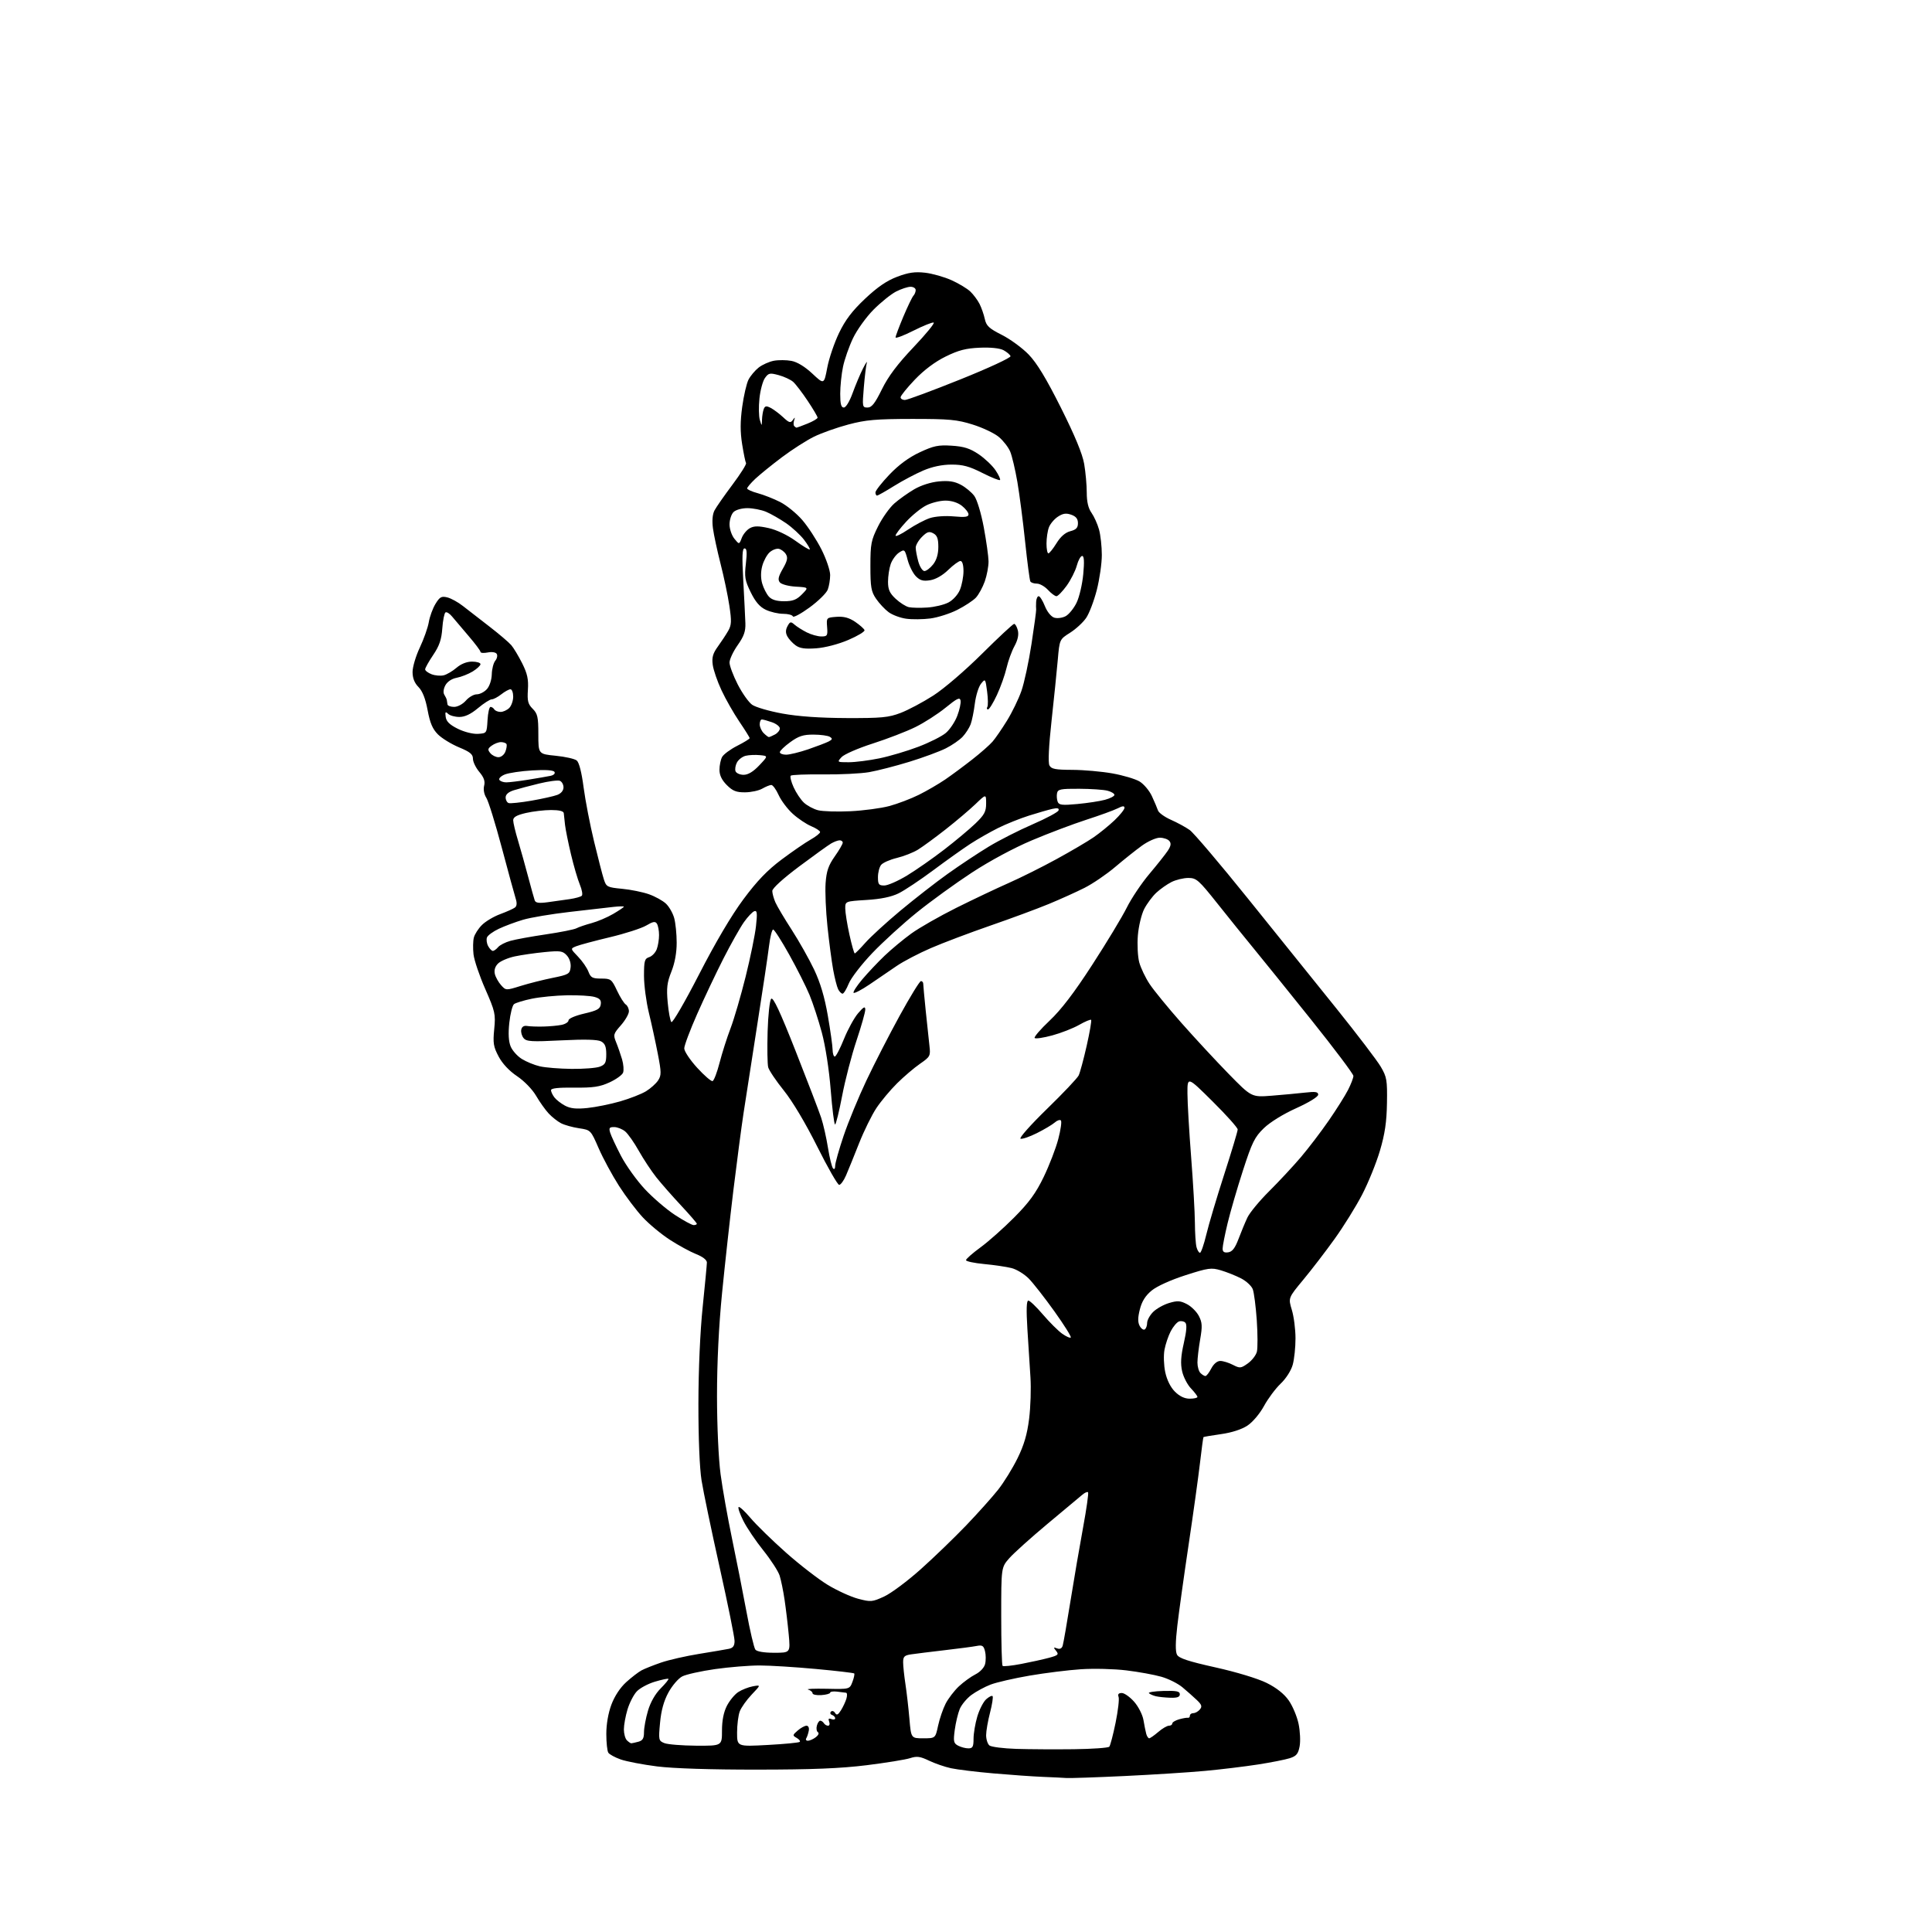 <?xml version="1.0" encoding="UTF-8" standalone="no"?>
<svg 
  version="1.1" 
  xmlns="http://www.w3.org/2000/svg" 
  xmlns:xlink="http://www.w3.org/1999/xlink" 
  xmlns:svg="http://www.w3.org/2000/svg"
  xmlns:rdf="http://www.w3.org/1999/02/22-rdf-syntax-ns#"
  xmlns:cc="http://creativecommons.org/ns#"
  xmlns:dc="http://purl.org/dc/elements/1.1/"
  viewBox="0 0 768 768"
  width="768"
  height="768"
>
<style>svg {background-color: white; }</style>"
<path stroke="none" fill="black" fill-rule="evenodd" d="M424.00,706.79C422.62,706.69 418.35,706.48 414.50,706.33C410.65,706.18 401.88,705.56 395.00,704.96C388.12,704.37 380.48,703.43 378.00,702.89C375.52,702.35 371.59,700.99 369.26,699.87C365.76,698.19 364.46,698.02 361.76,698.90C359.97,699.48 352.20,700.74 344.50,701.70C334.13,702.98 322.84,703.44 301.00,703.45C282.58,703.47 267.63,702.99 261.20,702.18C255.53,701.46 249.02,700.21 246.74,699.41C244.45,698.60 242.23,697.39 241.81,696.72C241.38,696.05 241.02,692.70 241.02,689.29C241.01,685.45 241.78,680.99 243.04,677.62C244.32,674.21 246.54,670.84 248.95,668.66C251.08,666.74 253.81,664.64 255.01,664.00C256.21,663.35 259.71,661.96 262.78,660.90C265.86,659.84 272.68,658.29 277.94,657.44C283.20,656.59 288.51,655.69 289.75,655.43C291.40,655.09 292.00,654.25 292.00,652.30C292.00,650.83 289.34,637.68 286.08,623.07C282.82,608.46 279.58,592.90 278.88,588.50C278.10,583.65 277.61,571.64 277.63,558.00C277.65,544.33 278.32,529.22 279.33,519.50C280.24,510.70 280.99,502.76 281.00,501.86C281.00,500.86 279.35,499.56 276.75,498.54C274.41,497.61 269.72,495.06 266.32,492.86C262.92,490.66 258.07,486.65 255.55,483.95C253.02,481.25 248.75,475.60 246.06,471.40C243.37,467.19 239.73,460.48 237.99,456.48C234.82,449.20 234.82,449.20 230.17,448.50C227.62,448.12 224.40,447.22 223.01,446.50C221.63,445.78 219.42,444.04 218.11,442.63C216.79,441.22 214.54,438.05 213.11,435.60C211.61,433.03 208.39,429.71 205.56,427.81C202.45,425.73 199.72,422.83 198.22,420.00C196.15,416.10 195.91,414.65 196.46,409.10C197.05,403.11 196.82,402.10 192.90,393.15C190.59,387.90 188.49,381.69 188.23,379.36C187.97,377.03 188.02,374.04 188.36,372.72C188.69,371.39 190.13,369.14 191.57,367.71C193.00,366.27 196.27,364.32 198.84,363.38C201.40,362.43 204.03,361.26 204.68,360.77C205.47,360.17 205.57,359.00 204.99,357.19C204.52,355.71 202.04,346.62 199.48,337.00C196.92,327.38 194.15,318.45 193.33,317.16C192.43,315.76 192.08,313.82 192.45,312.34C192.90,310.55 192.38,309.05 190.54,306.86C189.14,305.20 188.00,302.84 188.00,301.61C188.00,299.83 186.85,298.89 182.47,297.08C179.43,295.81 175.66,293.50 174.09,291.94C171.95,289.80 170.93,287.40 169.98,282.29C169.12,277.70 167.95,274.73 166.36,273.11C164.76,271.49 164.00,269.57 164.00,267.11C164.00,265.13 165.30,260.75 166.89,257.40C168.47,254.04 170.08,249.51 170.45,247.32C170.82,245.12 172.01,241.86 173.10,240.07C174.80,237.28 175.48,236.90 177.79,237.47C179.28,237.83 182.07,239.36 184.00,240.88C185.93,242.39 190.65,246.06 194.50,249.02C198.35,251.99 202.28,255.34 203.24,256.46C204.20,257.58 206.15,260.84 207.59,263.70C209.64,267.80 210.12,270.04 209.85,274.21C209.56,278.64 209.87,279.87 211.75,281.75C213.70,283.70 214.00,285.04 214.00,291.87C214.00,299.74 214.00,299.74 220.87,300.42C224.66,300.79 228.42,301.64 229.25,302.30C230.20,303.06 231.21,307.01 231.99,313.00C232.68,318.23 234.55,327.90 236.15,334.50C237.74,341.10 239.50,347.90 240.06,349.61C241.01,352.54 241.40,352.75 247.28,353.31C250.70,353.63 255.51,354.61 257.97,355.48C260.43,356.35 263.47,358.03 264.72,359.21C265.98,360.39 267.45,362.96 268.00,364.93C268.54,366.89 268.99,371.30 268.99,374.71C269.00,378.70 268.25,382.82 266.90,386.21C265.16,390.57 264.90,392.72 265.42,398.48C265.77,402.32 266.43,405.83 266.89,406.29C267.35,406.75 272.30,398.21 277.90,387.31C284.40,374.65 290.75,363.89 295.50,357.50C300.95,350.17 305.00,345.95 310.70,341.68C314.98,338.48 320.17,334.91 322.24,333.75C324.31,332.58 326.00,331.24 326.00,330.76C326.00,330.29 324.41,329.24 322.48,328.43C320.54,327.62 317.24,325.41 315.15,323.51C313.05,321.62 310.52,318.25 309.52,316.04C308.52,313.82 307.20,312.02 306.60,312.04C305.99,312.05 304.38,312.71 303.00,313.50C301.62,314.29 298.55,314.95 296.17,314.96C292.70,314.99 291.27,314.43 288.92,312.08C286.93,310.09 286.00,308.15 286.00,306.01C286.00,304.28 286.47,302.00 287.04,300.93C287.61,299.87 290.31,297.87 293.04,296.48C295.77,295.10 298.00,293.72 298.00,293.43C298.00,293.13 296.16,290.18 293.91,286.87C291.67,283.56 288.47,277.96 286.82,274.42C285.16,270.89 283.59,266.31 283.32,264.25C282.93,261.32 283.38,259.74 285.37,257.00C286.77,255.07 288.61,252.27 289.47,250.77C290.79,248.47 290.86,246.92 289.93,240.77C289.33,236.77 287.76,229.27 286.43,224.10C285.11,218.93 283.75,212.58 283.40,209.99C283.01,206.99 283.23,204.41 284.03,202.89C284.72,201.58 287.93,196.98 291.16,192.67C294.38,188.37 296.81,184.51 296.56,184.09C296.30,183.68 295.61,180.30 295.01,176.57C294.23,171.69 294.24,167.56 295.04,161.71C295.65,157.26 296.78,152.39 297.55,150.90C298.33,149.40 300.14,147.25 301.58,146.11C303.02,144.98 305.73,143.77 307.60,143.41C309.47,143.06 312.63,143.08 314.61,143.46C316.89,143.88 319.96,145.75 322.90,148.50C327.57,152.87 327.57,152.87 328.84,146.19C329.53,142.51 331.64,136.31 333.51,132.41C336.03,127.17 338.74,123.60 343.87,118.76C348.79,114.12 352.51,111.57 356.65,110.01C361.17,108.31 363.70,107.95 367.74,108.41C370.62,108.74 375.34,110.08 378.24,111.38C381.13,112.69 384.51,114.72 385.74,115.91C386.97,117.09 388.60,119.28 389.37,120.78C390.13,122.28 391.08,124.98 391.47,126.78C392.06,129.53 393.14,130.55 398.24,133.12C401.58,134.81 406.38,138.32 408.91,140.93C412.17,144.30 415.88,150.41 421.73,162.08C427.29,173.18 430.29,180.42 430.98,184.43C431.54,187.70 432.00,192.80 432.00,195.78C432.00,199.48 432.60,202.03 433.89,203.85C434.92,205.31 436.27,208.30 436.88,210.50C437.49,212.70 437.99,217.24 437.99,220.59C438.00,223.94 437.09,230.22 435.99,234.54C434.88,238.87 432.98,243.87 431.75,245.65C430.53,247.44 427.66,250.08 425.36,251.53C421.19,254.17 421.19,254.17 420.48,262.33C420.09,266.83 418.97,277.70 418.01,286.50C416.90,296.59 416.59,303.15 417.16,304.25C417.91,305.70 419.50,306.01 426.29,306.03C430.80,306.05 437.96,306.69 442.19,307.44C446.41,308.19 451.26,309.63 452.96,310.63C454.65,311.64 456.88,314.27 457.90,316.48C458.92,318.69 460.01,321.25 460.32,322.18C460.63,323.10 462.95,324.77 465.48,325.89C468.02,327.01 471.37,328.84 472.93,329.95C474.49,331.06 484.93,343.34 496.11,357.24C507.30,371.13 523.15,390.82 531.33,401.00C539.51,411.18 547.39,421.52 548.85,424.00C551.28,428.13 551.49,429.32 551.34,438.50C551.22,446.02 550.52,450.72 548.54,457.44C547.09,462.35 543.89,470.23 541.44,474.94C538.99,479.65 534.08,487.55 530.52,492.50C526.97,497.45 521.37,504.75 518.07,508.72C512.08,515.94 512.08,515.94 513.53,520.72C514.33,523.35 514.98,528.42 514.98,532.00C514.99,535.58 514.49,540.30 513.88,542.50C513.24,544.82 511.22,547.99 509.06,550.04C507.02,551.99 504.04,555.99 502.44,558.94C500.78,561.98 497.95,565.33 495.87,566.70C493.61,568.20 489.63,569.49 485.42,570.08C481.68,570.61 478.52,571.15 478.40,571.27C478.28,571.40 477.66,576.00 477.02,581.50C476.38,587.00 474.35,601.62 472.50,614.00C470.65,626.38 468.63,640.87 468.01,646.20C467.25,652.72 467.20,656.51 467.88,657.77C468.63,659.18 472.37,660.41 483.19,662.82C491.53,664.68 500.00,667.25 503.50,668.98C507.46,670.95 510.45,673.32 512.30,675.96C513.84,678.16 515.59,682.33 516.20,685.24C516.81,688.14 517.00,692.17 516.62,694.19C516.06,697.19 515.34,698.06 512.72,698.91C510.95,699.48 505.23,700.61 500.00,701.42C494.77,702.23 485.32,703.38 479.00,703.96C472.68,704.55 458.27,705.46 447.00,706.00C435.73,706.53 425.38,706.88 424.00,706.79zM426.86,695.34C434.21,695.25 440.56,694.80 440.96,694.34C441.36,693.88 442.49,689.58 443.47,684.78C444.44,679.99 444.98,675.38 444.65,674.53C444.25,673.49 444.66,673.00 445.93,673.00C446.95,673.00 449.17,674.57 450.85,676.48C452.53,678.39 454.19,681.65 454.54,683.73C454.89,685.80 455.39,688.29 455.65,689.25C455.92,690.21 456.44,691.00 456.82,691.00C457.19,691.00 458.81,689.87 460.41,688.50C462.00,687.12 463.92,686.00 464.66,686.00C465.39,686.00 466.00,685.60 466.00,685.11C466.00,684.62 467.24,683.87 468.75,683.44C470.26,683.02 471.84,682.75 472.25,682.84C472.66,682.93 473.00,682.55 473.00,682.00C473.00,681.45 473.62,681.00 474.38,681.00C475.14,681.00 476.30,680.34 476.97,679.54C477.94,678.36 477.71,677.65 475.76,675.79C474.43,674.53 471.87,672.26 470.07,670.75C468.26,669.23 464.47,667.33 461.64,666.53C458.81,665.72 452.54,664.58 447.71,664.00C442.88,663.41 434.78,663.21 429.71,663.55C424.64,663.88 415.44,665.03 409.25,666.09C403.06,667.15 396.09,668.76 393.75,669.66C391.41,670.56 387.99,672.42 386.14,673.78C384.30,675.15 382.21,677.67 381.50,679.38C380.80,681.10 379.91,684.83 379.53,687.67C378.92,692.23 379.07,692.97 380.85,693.92C381.96,694.51 383.80,695.00 384.93,695.00C386.66,695.00 387.00,694.37 387.00,691.18C387.00,689.08 387.67,685.11 388.49,682.35C389.31,679.59 390.89,676.51 392.00,675.50C393.11,674.50 394.26,673.93 394.56,674.23C394.86,674.53 394.41,677.48 393.56,680.78C392.70,684.09 392.00,688.13 392.00,689.77C392.00,691.41 392.59,693.24 393.30,693.84C394.02,694.43 398.86,695.05 404.05,695.21C409.25,695.37 419.51,695.43 426.86,695.34zM276.75,693.94C287.00,694.00 287.00,694.00 287.00,687.96C287.00,683.95 287.65,680.64 288.94,678.11C290.01,676.02 292.04,673.55 293.45,672.63C294.86,671.70 297.47,670.68 299.25,670.34C302.50,669.74 302.50,669.74 298.81,673.62C296.78,675.75 294.64,678.77 294.06,680.32C293.48,681.86 293.00,685.65 293.00,688.72C293.00,694.31 293.00,694.31 305.17,693.65C311.86,693.29 317.59,692.74 317.91,692.42C318.22,692.11 317.67,691.40 316.68,690.84C314.99,689.89 315.01,689.72 317.09,687.92C318.31,686.86 319.89,686.00 320.60,686.00C321.35,686.00 321.72,686.84 321.50,688.00C321.29,689.11 320.84,690.46 320.50,691.00C320.16,691.55 320.47,691.99 321.19,691.97C321.91,691.95 323.31,691.32 324.31,690.56C325.31,689.80 325.69,688.93 325.15,688.60C324.62,688.27 324.42,687.10 324.71,686.00C325.00,684.90 325.60,684.00 326.06,684.00C326.51,684.00 327.16,684.45 327.50,685.00C327.84,685.55 328.59,686.00 329.17,686.00C329.74,686.00 329.94,685.27 329.60,684.39C329.15,683.24 329.41,682.94 330.49,683.36C331.32,683.68 332.00,683.54 332.00,683.05C332.00,682.57 331.44,681.97 330.75,681.72C330.06,681.47 329.86,680.89 330.30,680.42C330.75,679.94 331.49,680.17 331.94,680.91C332.59,681.96 333.12,681.73 334.29,679.88C335.11,678.57 336.09,676.49 336.46,675.25C336.83,674.01 336.77,672.95 336.32,672.89C335.87,672.82 334.26,672.63 332.75,672.45C331.24,672.27 330.00,672.45 330.00,672.86C330.00,673.26 328.43,673.70 326.50,673.83C324.57,673.96 323.00,673.63 323.00,673.10C323.00,672.58 322.21,671.92 321.25,671.63C320.29,671.35 323.61,671.21 328.63,671.31C337.75,671.50 337.75,671.50 338.86,668.57C339.47,666.95 339.78,665.45 339.56,665.22C339.33,665.00 332.48,664.19 324.32,663.44C316.17,662.68 306.12,662.06 302.00,662.05C297.88,662.04 289.89,662.69 284.25,663.49C278.61,664.30 272.74,665.60 271.20,666.40C269.66,667.19 267.20,670.06 265.72,672.77C263.88,676.14 262.83,679.93 262.38,684.83C261.74,691.70 261.80,691.99 264.11,692.92C265.42,693.44 271.11,693.90 276.75,693.94zM250.95,692.99C251.25,692.98 252.51,692.70 253.75,692.37C255.49,691.90 256.00,691.04 256.00,688.56C256.00,686.80 256.72,682.94 257.60,679.98C258.59,676.63 260.49,673.31 262.63,671.17C264.52,669.28 265.90,667.57 265.70,667.37C265.50,667.17 263.10,667.67 260.36,668.49C257.62,669.30 254.37,671.04 253.13,672.36C251.89,673.68 250.23,676.91 249.44,679.54C248.65,682.17 248.00,685.73 248.00,687.46C248.00,689.19 248.54,691.14 249.20,691.80C249.86,692.46 250.65,692.99 250.95,692.99zM367.00,691.00C371.83,691.00 371.83,691.00 372.91,685.97C373.51,683.20 374.86,679.26 375.91,677.22C376.96,675.17 379.33,672.09 381.16,670.36C383.00,668.64 385.96,666.49 387.74,665.59C389.60,664.66 391.24,662.91 391.59,661.48C391.94,660.12 391.92,657.82 391.56,656.38C391.01,654.18 390.48,653.85 388.20,654.30C386.72,654.59 381.00,655.34 375.50,655.98C370.00,656.62 364.04,657.36 362.25,657.62C359.50,658.02 359.00,658.51 359.01,660.80C359.01,662.28 359.43,666.20 359.93,669.50C360.43,672.80 361.14,678.99 361.51,683.25C362.17,691.00 362.17,691.00 367.00,691.00zM465.25,674.88C463.19,674.82 460.60,674.55 459.50,674.29C458.40,674.02 457.15,673.48 456.73,673.08C456.31,672.68 458.89,672.28 462.48,672.18C467.69,672.04 469.00,672.30 469.00,673.50C469.00,674.59 467.97,674.97 465.25,674.88zM405.90,661.45C409.64,660.74 414.61,659.64 416.93,659.02C420.65,658.02 420.99,657.69 419.82,656.25C418.69,654.85 418.74,654.71 420.20,655.26C421.31,655.68 422.08,655.31 422.43,654.20C422.72,653.26 424.11,645.30 425.52,636.50C426.93,627.70 429.20,614.47 430.56,607.10C431.92,599.73 432.80,593.47 432.52,593.19C432.24,592.91 431.22,593.35 430.26,594.17C429.29,594.99 423.09,600.18 416.47,605.69C409.86,611.21 403.00,617.38 401.22,619.40C398.00,623.07 398.00,623.07 398.00,642.37C398.00,652.98 398.24,661.91 398.54,662.21C398.84,662.51 402.15,662.17 405.90,661.45zM307.72,657.00C314.20,657.00 314.20,657.00 313.53,649.75C313.16,645.76 312.42,639.58 311.89,636.00C311.37,632.42 310.47,628.07 309.91,626.31C309.35,624.56 306.43,620.06 303.43,616.31C300.43,612.57 296.86,607.28 295.50,604.57C294.13,601.86 293.28,599.39 293.60,599.07C293.92,598.76 296.05,600.72 298.34,603.43C300.63,606.14 306.96,612.32 312.41,617.16C317.86,622.00 325.37,627.80 329.09,630.05C332.81,632.30 338.24,634.77 341.16,635.54C346.16,636.86 346.73,636.81 351.48,634.63C354.24,633.35 360.77,628.48 366.00,623.80C371.23,619.13 379.34,611.29 384.04,606.40C388.73,601.50 394.45,595.11 396.76,592.19C399.06,589.28 402.54,583.65 404.48,579.69C407.07,574.44 408.31,570.20 409.09,564.00C409.67,559.33 409.91,551.90 409.62,547.50C409.32,543.10 408.77,534.44 408.40,528.25C407.93,520.53 408.05,517.00 408.78,517.00C409.37,517.00 411.98,519.50 414.58,522.55C417.19,525.60 420.63,529.02 422.22,530.16C423.81,531.29 425.36,531.98 425.65,531.68C425.95,531.38 423.03,526.72 419.17,521.32C415.31,515.92 410.71,510.04 408.96,508.26C407.21,506.48 404.14,504.60 402.14,504.09C400.14,503.58 395.24,502.85 391.25,502.48C387.26,502.10 384.00,501.41 384.00,500.93C384.00,500.45 386.59,498.17 389.75,495.86C392.91,493.56 398.95,488.19 403.16,483.95C409.07,478.01 411.76,474.32 414.88,467.87C417.10,463.27 419.72,456.49 420.68,452.80C421.65,449.12 422.12,445.78 421.72,445.39C421.33,445.00 420.22,445.37 419.26,446.23C418.29,447.08 415.10,448.97 412.17,450.44C409.24,451.91 406.31,452.90 405.67,452.65C405.03,452.39 409.75,447.08 416.16,440.84C422.58,434.60 428.26,428.60 428.79,427.50C429.32,426.40 430.76,421.08 431.98,415.68C433.20,410.28 433.99,405.66 433.74,405.41C433.49,405.16 431.33,406.06 428.95,407.42C426.56,408.78 421.76,410.65 418.29,411.59C414.81,412.54 411.67,413.00 411.30,412.63C410.93,412.26 413.60,409.15 417.23,405.73C421.84,401.38 426.97,394.67 434.20,383.50C439.91,374.70 446.08,364.48 447.92,360.78C449.76,357.09 453.79,351.08 456.88,347.42C459.97,343.76 463.27,339.60 464.21,338.18C465.46,336.29 465.63,335.25 464.83,334.30C464.24,333.59 462.53,333.00 461.03,333.00C459.53,333.00 456.32,334.43 453.90,336.19C451.48,337.94 446.69,341.76 443.26,344.67C439.83,347.58 434.36,351.30 431.11,352.94C427.87,354.58 421.45,357.47 416.86,359.37C412.26,361.27 401.82,365.13 393.66,367.95C385.50,370.78 374.89,374.78 370.09,376.86C365.28,378.93 359.13,382.14 356.42,384.00C353.72,385.86 348.89,389.15 345.70,391.31C342.51,393.47 339.64,394.97 339.32,394.66C339.01,394.34 340.57,391.92 342.79,389.29C345.02,386.66 349.01,382.42 351.67,379.89C354.33,377.35 359.08,373.40 362.24,371.11C365.40,368.82 373.45,364.23 380.13,360.89C386.82,357.56 396.16,353.13 400.89,351.04C405.63,348.95 414.20,344.68 419.95,341.53C425.70,338.39 432.35,334.48 434.73,332.84C437.11,331.20 440.85,328.16 443.03,326.09C445.21,324.01 447.00,321.78 447.00,321.13C447.00,320.27 446.24,320.33 444.25,321.35C442.74,322.11 437.15,324.15 431.84,325.86C426.52,327.58 416.77,331.26 410.18,334.05C403.06,337.05 393.37,342.26 386.34,346.87C379.83,351.13 370.00,358.25 364.50,362.69C359.00,367.12 351.01,374.40 346.74,378.87C342.48,383.34 338.27,388.79 337.39,391.00C336.50,393.20 335.40,395.00 334.93,395.00C334.46,395.00 333.67,394.21 333.18,393.25C332.69,392.29 331.80,388.80 331.20,385.50C330.60,382.20 329.58,374.46 328.93,368.30C328.28,362.14 327.95,354.38 328.19,351.04C328.54,346.27 329.31,344.02 331.81,340.46C333.57,337.98 335.00,335.50 335.00,334.97C335.00,334.44 334.44,334.02 333.75,334.04C333.06,334.05 331.56,334.62 330.40,335.29C329.25,335.95 323.51,340.08 317.65,344.46C311.25,349.25 307.00,353.12 307.00,354.17C307.00,355.12 307.56,357.16 308.23,358.70C308.91,360.24 311.84,365.18 314.75,369.67C317.65,374.17 321.64,381.25 323.62,385.41C326.09,390.61 327.79,396.33 329.07,403.73C330.10,409.66 330.95,415.74 330.97,417.25C330.99,418.76 331.38,420.00 331.84,420.00C332.30,420.00 333.94,416.87 335.48,413.04C337.02,409.22 339.55,404.60 341.10,402.79C343.29,400.23 343.93,399.90 343.96,401.30C343.98,402.30 342.42,407.84 340.48,413.63C338.54,419.42 335.97,429.30 334.77,435.58C333.57,441.86 332.30,447.00 331.95,447.00C331.60,447.00 330.82,440.81 330.22,433.25C329.58,425.21 328.12,415.76 326.70,410.50C325.37,405.55 323.16,398.80 321.80,395.50C320.43,392.20 316.81,385.00 313.74,379.50C310.68,374.00 307.80,369.50 307.34,369.50C306.88,369.50 306.15,372.43 305.71,376.00C305.28,379.57 303.16,393.75 301.00,407.50C298.85,421.25 296.40,437.00 295.57,442.50C294.73,448.00 292.93,461.73 291.55,473.00C290.18,484.27 288.15,502.73 287.03,514.00C285.72,527.26 285.02,541.74 285.02,555.00C285.03,566.80 285.63,579.96 286.44,586.01C287.21,591.79 289.25,603.26 290.97,611.51C292.69,619.75 295.27,632.80 296.70,640.50C298.12,648.20 299.73,655.06 300.27,655.75C300.87,656.52 303.73,657.00 307.72,657.00zM472.92,556.00C474.62,556.00 476.00,555.69 476.00,555.30C476.00,554.92 474.84,553.40 473.42,551.91C472.00,550.43 470.42,547.36 469.91,545.09C469.23,542.07 469.41,539.08 470.59,533.89C471.70,529.01 471.88,526.48 471.17,525.77C470.60,525.20 469.45,525.00 468.62,525.32C467.79,525.64 466.33,527.38 465.38,529.20C464.44,531.01 463.32,534.30 462.91,536.50C462.49,538.73 462.62,542.70 463.20,545.45C463.86,548.55 465.30,551.46 467.05,553.20C468.90,555.05 470.89,556.00 472.92,556.00zM479.17,547.00C479.60,547.00 480.65,545.65 481.50,544.00C482.45,542.17 483.84,541.00 485.08,541.00C486.19,541.00 488.44,541.69 490.08,542.54C492.87,543.98 493.27,543.95 496.03,541.98C497.66,540.82 499.28,538.72 499.63,537.33C499.98,535.93 499.96,530.30 499.59,524.82C499.21,519.35 498.49,513.79 497.99,512.47C497.49,511.16 495.37,509.21 493.29,508.15C491.21,507.09 487.63,505.66 485.34,504.98C481.52,503.84 480.34,504.00 471.25,506.92C465.35,508.82 459.89,511.29 457.79,513.02C455.32,515.06 453.91,517.31 453.11,520.49C452.28,523.76 452.26,525.62 453.03,527.05C453.62,528.16 454.53,528.79 455.05,528.47C455.57,528.15 456.00,526.99 456.00,525.90C456.00,524.80 457.07,522.84 458.38,521.53C459.69,520.22 462.54,518.62 464.72,517.97C468.04,516.97 469.18,517.04 471.82,518.41C473.55,519.30 475.69,521.43 476.57,523.13C477.91,525.73 477.99,527.21 477.08,532.44C476.49,535.86 476.00,540.00 476.00,541.63C476.00,543.26 476.54,545.14 477.20,545.80C477.86,546.46 478.75,547.00 479.17,547.00zM477.01,498.00C477.44,498.00 478.57,494.74 479.53,490.75C480.48,486.76 483.68,476.02 486.63,466.88C489.58,457.74 492.00,449.69 492.00,448.99C492.00,448.29 487.50,443.26 482.00,437.81C472.00,427.89 472.00,427.89 472.03,434.69C472.04,438.44 472.71,449.82 473.50,460.00C474.29,470.18 474.96,481.88 474.99,486.00C475.01,490.12 475.30,494.51 475.63,495.75C475.96,496.99 476.58,498.00 477.01,498.00zM488.22,497.82C489.85,497.58 490.94,496.17 492.33,492.50C493.37,489.75 494.95,485.93 495.86,484.00C496.76,482.07 500.67,477.35 504.54,473.50C508.41,469.65 514.07,463.57 517.11,460.00C520.14,456.43 525.13,449.89 528.18,445.47C531.23,441.06 534.69,435.57 535.87,433.26C537.04,430.96 538.00,428.46 538.00,427.70C538.00,426.95 530.46,416.92 521.25,405.41C512.04,393.91 501.72,381.12 498.33,377.00C494.93,372.87 488.49,364.89 484.01,359.25C476.48,349.78 475.60,349.00 472.38,349.00C470.47,349.00 467.46,349.73 465.70,350.61C463.94,351.50 461.22,353.41 459.66,354.86C458.10,356.31 455.93,359.23 454.84,361.34C453.76,363.45 452.62,368.18 452.32,371.84C452.02,375.50 452.27,380.33 452.87,382.56C453.48,384.79 455.33,388.67 457.00,391.18C458.66,393.69 464.35,400.64 469.63,406.62C474.92,412.61 483.35,421.70 488.37,426.84C497.50,436.18 497.50,436.18 505.50,435.56C509.90,435.21 515.86,434.66 518.75,434.33C522.92,433.85 524.00,434.02 524.00,435.15C524.00,435.98 520.35,438.23 515.30,440.51C510.14,442.83 504.89,446.07 502.41,448.46C498.75,452.00 497.72,454.08 494.10,465.26C491.82,472.29 489.07,481.74 487.99,486.26C486.90,490.79 486.01,495.32 486.01,496.32C486.00,497.63 486.62,498.05 488.22,497.82zM275.74,487.00C276.43,487.00 277.00,486.76 277.00,486.46C277.00,486.16 274.18,482.90 270.74,479.21C267.29,475.52 262.86,470.48 260.89,468.00C258.93,465.52 255.80,460.80 253.95,457.50C252.10,454.20 249.66,450.73 248.54,449.78C247.42,448.84 245.46,448.05 244.18,448.03C242.24,448.01 241.98,448.36 242.55,450.25C242.92,451.49 244.86,455.64 246.85,459.47C248.85,463.30 253.12,469.26 256.35,472.71C259.57,476.16 264.97,480.79 268.35,482.99C271.72,485.20 275.05,487.00 275.74,487.00zM333.58,471.00C332.97,471.00 329.04,464.14 324.85,455.75C320.23,446.50 315.01,437.75 311.59,433.50C308.49,429.65 305.70,425.49 305.37,424.26C305.05,423.03 304.95,416.64 305.14,410.06C305.34,403.37 305.97,397.63 306.57,397.03C307.34,396.26 310.12,402.21 316.24,417.73C320.96,429.70 325.54,441.64 326.41,444.26C327.28,446.88 328.50,452.28 329.13,456.26C329.77,460.24 330.67,463.93 331.14,464.45C331.65,465.01 332.00,464.58 332.00,463.40C332.00,462.29 333.52,456.92 335.37,451.45C337.22,445.98 341.29,436.10 344.42,429.50C347.54,422.90 353.49,411.31 357.64,403.75C361.79,396.19 365.59,390.00 366.09,390.00C366.59,390.00 367.00,390.47 367.00,391.04C367.00,391.61 367.45,396.45 367.99,401.79C368.54,407.13 369.20,413.40 369.47,415.72C369.93,419.75 369.77,420.06 365.73,422.86C363.40,424.47 359.29,427.97 356.60,430.64C353.90,433.31 350.19,437.75 348.36,440.51C346.54,443.26 343.44,449.56 341.48,454.51C339.53,459.45 337.20,465.19 336.31,467.25C335.42,469.31 334.20,471.00 333.58,471.00zM233.50,440.45C236.80,440.11 242.65,438.93 246.50,437.82C250.35,436.71 254.99,434.90 256.80,433.79C258.62,432.68 260.78,430.74 261.60,429.49C262.94,427.45 262.92,426.29 261.48,418.85C260.59,414.26 259.00,406.93 257.93,402.56C256.87,398.19 256.00,391.59 256.00,387.88C256.00,381.95 256.25,381.06 258.06,380.48C259.19,380.12 260.54,378.71 261.06,377.35C261.58,375.99 261.99,373.44 261.98,371.68C261.98,369.93 261.60,367.91 261.14,367.19C260.48,366.15 259.61,366.30 256.88,367.91C255.00,369.02 248.52,371.11 242.48,372.55C236.44,373.99 230.42,375.60 229.10,376.13C226.70,377.09 226.70,377.09 229.79,380.30C231.49,382.06 233.34,384.74 233.91,386.25C234.81,388.62 235.50,389.00 238.99,389.00C242.82,389.00 243.14,389.24 245.26,393.75C246.49,396.36 248.06,398.86 248.75,399.30C249.44,399.74 250.00,400.96 250.00,402.01C250.00,403.07 248.57,405.56 246.82,407.56C243.82,410.97 243.71,411.37 244.93,414.34C245.64,416.08 246.69,419.12 247.28,421.10C247.86,423.08 248.04,425.46 247.68,426.40C247.32,427.34 244.88,429.08 242.26,430.28C238.39,432.05 235.77,432.43 228.25,432.35C221.96,432.27 219.01,432.60 219.03,433.37C219.05,433.99 219.65,435.28 220.38,436.23C221.10,437.18 223.00,438.66 224.59,439.51C226.75,440.66 229.05,440.91 233.50,440.45zM283.26,429.75C283.80,429.57 285.06,426.29 286.04,422.46C287.03,418.63 288.99,412.48 290.40,408.78C291.81,405.09 294.50,395.86 296.39,388.28C298.28,380.70 300.14,371.63 300.52,368.13C301.09,362.98 300.96,361.84 299.86,362.21C299.11,362.46 297.25,364.42 295.72,366.58C294.20,368.74 290.54,375.23 287.60,381.00C284.66,386.77 279.95,396.71 277.13,403.09C274.31,409.46 272.00,415.61 272.00,416.76C272.00,417.90 274.31,421.37 277.14,424.46C279.96,427.55 282.72,429.93 283.26,429.75zM227.18,424.90C231.96,424.95 237.02,424.56 238.43,424.02C240.60,423.20 241.00,422.42 241.00,419.06C241.00,416.06 240.49,414.80 238.94,413.97C237.54,413.22 232.52,413.09 223.17,413.56C211.33,414.16 209.28,414.04 208.15,412.68C207.43,411.81 207.00,410.29 207.21,409.30C207.44,408.14 208.28,407.62 209.54,407.84C210.62,408.03 213.53,408.13 216.00,408.07C218.47,408.01 221.74,407.71 223.25,407.40C224.76,407.09 226.00,406.28 226.00,405.59C226.00,404.89 228.70,403.73 232.25,402.91C237.38,401.72 238.56,401.07 238.81,399.27C239.06,397.59 238.47,396.89 236.31,396.29C234.77,395.85 229.87,395.56 225.43,395.64C220.99,395.72 214.69,396.33 211.43,397.00C208.17,397.67 204.97,398.65 204.32,399.17C203.68,399.69 202.84,403.03 202.46,406.57C201.99,410.89 202.17,414.00 203.00,416.00C203.68,417.64 205.69,419.88 207.46,420.97C209.23,422.07 212.44,423.38 214.59,423.88C216.74,424.39 222.41,424.84 227.18,424.90zM207.03,391.91C210.29,390.90 216.00,389.46 219.72,388.71C225.98,387.45 226.52,387.13 226.82,384.58C227.02,382.93 226.42,381.01 225.33,379.81C223.70,378.01 222.75,377.86 216.50,378.47C212.65,378.84 207.32,379.61 204.64,380.18C201.97,380.75 198.97,382.03 197.97,383.03C196.79,384.21 196.35,385.67 196.71,387.18C197.02,388.45 198.14,390.46 199.20,391.63C201.11,393.75 201.13,393.75 207.03,391.91zM339.78,379.00C340.04,379.00 341.93,377.09 344.00,374.75C346.06,372.41 352.31,366.69 357.88,362.04C363.46,357.39 371.95,350.77 376.76,347.34C381.57,343.91 388.91,339.04 393.08,336.52C397.24,334.00 405.09,330.02 410.51,327.67C415.93,325.32 420.55,322.84 420.78,322.16C421.08,321.27 420.38,321.09 418.35,321.54C416.78,321.89 412.57,323.10 409.00,324.23C405.43,325.36 399.91,327.58 396.74,329.16C393.56,330.75 388.61,333.57 385.74,335.44C382.86,337.31 376.23,342.03 371.00,345.93C365.77,349.82 359.56,353.96 357.20,355.12C354.30,356.54 350.15,357.40 344.45,357.75C336.00,358.28 336.00,358.28 336.00,361.11C336.00,362.67 336.74,367.33 337.65,371.47C338.56,375.61 339.52,379.00 339.78,379.00zM195.91,378.00C196.38,378.00 197.31,377.33 197.99,376.52C198.66,375.70 200.86,374.57 202.86,374.01C204.86,373.44 211.22,372.28 217.00,371.43C222.78,370.58 228.23,369.49 229.12,369.02C230.01,368.54 232.71,367.62 235.12,366.97C237.53,366.32 241.41,364.67 243.75,363.30C246.09,361.93 248.00,360.64 248.00,360.42C248.00,360.21 246.09,360.26 243.75,360.52C241.41,360.79 233.61,361.68 226.41,362.51C219.21,363.34 210.89,364.73 207.91,365.62C204.94,366.50 200.62,368.11 198.33,369.19C196.03,370.26 193.90,371.82 193.58,372.65C193.27,373.47 193.47,375.01 194.04,376.07C194.61,377.13 195.45,378.00 195.91,378.00zM217.77,358.64C220.37,358.29 224.30,357.73 226.50,357.41C228.70,357.08 230.85,356.49 231.27,356.08C231.70,355.68 231.35,353.69 230.50,351.65C229.65,349.61 228.06,344.20 226.98,339.63C225.89,335.06 224.83,329.79 224.61,327.91C224.40,326.04 224.17,323.94 224.11,323.25C224.04,322.43 222.29,322.00 219.08,322.00C216.37,322.00 211.87,322.53 209.08,323.17C205.39,324.02 204.00,324.82 204.00,326.07C204.00,327.01 204.86,330.65 205.92,334.14C206.97,337.64 208.78,344.10 209.94,348.50C211.11,352.90 212.28,357.12 212.55,357.89C212.92,358.93 214.21,359.12 217.77,358.64zM351.52,352.00C352.90,352.00 356.97,350.21 360.57,348.03C364.16,345.85 370.77,341.24 375.26,337.78C379.75,334.33 385.35,329.65 387.71,327.38C391.30,323.93 392.00,322.64 392.00,319.42C392.00,315.58 392.00,315.58 387.75,319.66C385.41,321.90 380.09,326.41 375.92,329.68C371.75,332.95 366.80,336.58 364.92,337.74C363.04,338.90 359.25,340.39 356.50,341.05C353.75,341.71 350.94,342.96 350.25,343.82C349.56,344.68 349.00,346.87 349.00,348.69C349.00,351.56 349.33,352.00 351.52,352.00zM338.00,322.48C343.23,322.23 350.20,321.30 353.50,320.42C356.80,319.53 362.08,317.53 365.24,315.96C368.39,314.40 373.11,311.65 375.74,309.86C378.36,308.07 383.20,304.48 386.50,301.89C389.80,299.31 393.42,296.12 394.55,294.81C395.69,293.50 398.27,289.75 400.29,286.47C402.32,283.19 404.90,277.88 406.02,274.68C407.15,271.48 408.96,263.06 410.04,255.96C411.13,248.87 411.96,242.71 411.89,242.28C411.82,241.85 411.82,240.49 411.88,239.25C411.95,238.01 412.40,237.00 412.89,237.00C413.38,237.00 414.49,238.76 415.35,240.92C416.26,243.20 417.82,245.13 419.08,245.53C420.27,245.90 422.30,245.64 423.61,244.94C424.91,244.24 426.87,241.83 427.96,239.58C429.05,237.33 430.24,232.23 430.61,228.25C431.08,223.22 430.95,221.00 430.18,221.00C429.57,221.00 428.61,222.73 428.04,224.85C427.47,226.96 425.65,230.56 424.00,232.85C422.34,235.13 420.52,237.00 419.95,237.00C419.37,237.00 417.86,235.88 416.59,234.50C415.31,233.12 413.34,232.00 412.19,232.00C411.05,232.00 409.88,231.62 409.59,231.15C409.31,230.69 408.37,223.60 407.51,215.40C406.66,207.21 405.26,196.48 404.42,191.57C403.57,186.66 402.29,181.24 401.57,179.52C400.86,177.81 398.83,175.19 397.07,173.71C395.31,172.23 390.63,170.00 386.68,168.77C380.40,166.80 377.37,166.52 362.50,166.53C348.23,166.55 344.18,166.90 337.26,168.74C332.73,169.94 326.58,172.12 323.60,173.58C320.61,175.05 314.87,178.72 310.83,181.76C306.80,184.79 302.04,188.65 300.25,190.33C298.46,192.02 297.00,193.74 297.00,194.16C297.00,194.58 298.90,195.44 301.23,196.06C303.56,196.69 307.56,198.26 310.12,199.56C312.68,200.86 316.64,204.08 318.91,206.71C321.19,209.34 324.61,214.60 326.53,218.38C328.44,222.17 330.00,226.75 330.00,228.57C330.00,230.38 329.57,233.01 329.04,234.39C328.51,235.78 325.25,238.97 321.80,241.49C318.35,244.00 315.37,245.60 315.18,245.03C314.99,244.46 313.25,244.00 311.32,244.00C309.38,244.00 306.28,243.28 304.42,242.40C302.02,241.26 300.29,239.25 298.42,235.43C296.11,230.71 295.88,229.34 296.50,224.03C297.01,219.57 296.88,218.00 295.98,218.00C295.05,218.00 294.92,221.01 295.46,230.75C295.84,237.76 296.22,245.39 296.30,247.70C296.42,250.98 295.73,252.92 293.22,256.48C291.45,259.00 290.00,262.10 290.00,263.37C290.00,264.65 291.46,268.55 293.25,272.05C295.04,275.55 297.62,279.20 299.00,280.16C300.38,281.13 305.77,282.70 311.00,283.65C317.31,284.80 325.88,285.40 336.50,285.44C350.42,285.49 353.22,285.23 358.00,283.40C361.02,282.25 366.88,279.14 371.00,276.49C375.27,273.75 383.63,266.58 390.41,259.84C396.97,253.33 402.69,248.00 403.14,248.00C403.59,248.00 404.25,249.17 404.61,250.59C405.04,252.31 404.59,254.42 403.27,256.84C402.17,258.85 400.75,262.75 400.12,265.50C399.49,268.25 397.77,273.09 396.30,276.25C394.83,279.41 393.24,282.00 392.76,282.00C392.28,282.00 392.15,281.56 392.48,281.03C392.81,280.50 392.77,277.72 392.39,274.86C391.71,269.74 391.67,269.69 389.97,271.79C389.02,272.96 387.92,276.50 387.52,279.65C387.13,282.79 386.37,286.52 385.84,287.93C385.30,289.35 383.88,291.56 382.68,292.85C381.48,294.14 378.48,296.22 376.00,297.47C373.52,298.72 367.00,301.13 361.50,302.82C356.00,304.51 348.80,306.36 345.50,306.94C342.20,307.51 333.98,307.92 327.23,307.84C320.49,307.76 314.68,307.99 314.33,308.34C313.98,308.69 314.49,310.76 315.47,312.93C316.45,315.11 318.29,317.87 319.56,319.06C320.83,320.25 323.36,321.61 325.18,322.08C327.01,322.55 332.77,322.73 338.00,322.48zM211.22,318.29C215.52,317.54 220.15,316.51 221.52,315.99C223.05,315.41 224.00,314.26 224.00,312.99C224.00,311.86 223.34,310.68 222.54,310.38C221.73,310.07 218.02,310.56 214.29,311.47C210.55,312.37 206.04,313.58 204.25,314.14C202.13,314.80 201.00,315.80 201.00,316.99C201.00,318.01 201.54,319.01 202.20,319.23C202.86,319.45 206.92,319.03 211.22,318.29zM428.27,319.61C432.25,319.24 437.19,318.49 439.25,317.93C441.31,317.38 443.00,316.50 443.00,315.98C443.00,315.46 441.76,314.71 440.25,314.32C438.74,313.92 433.69,313.57 429.02,313.55C421.62,313.51 420.50,313.73 420.19,315.31C419.99,316.30 420.10,317.83 420.44,318.70C420.95,320.03 422.19,320.18 428.27,319.61zM201.23,311.00C202.39,311.00 206.30,310.53 209.92,309.95C213.54,309.37 217.53,308.68 218.79,308.42C220.12,308.14 220.80,307.48 220.41,306.85C219.97,306.14 216.89,305.93 211.62,306.25C207.15,306.51 202.24,307.24 200.69,307.86C199.14,308.49 198.16,309.45 198.50,310.00C198.84,310.55 200.07,311.00 201.23,311.00zM295.60,308.00C297.38,308.00 299.44,306.76 301.81,304.25C305.36,300.50 305.36,300.50 302.04,300.18C300.22,300.00 297.67,300.12 296.39,300.44C295.11,300.76 293.56,301.95 292.95,303.09C292.34,304.23 292.09,305.80 292.39,306.58C292.69,307.36 294.14,308.00 295.60,308.00zM337.39,303.00C339.97,303.00 345.46,302.30 349.59,301.45C353.71,300.60 360.69,298.52 365.09,296.84C369.50,295.16 374.40,292.70 375.98,291.36C377.56,290.03 379.61,286.98 380.52,284.58C381.44,282.18 382.03,279.43 381.84,278.48C381.56,277.06 380.47,277.57 375.89,281.31C372.81,283.82 367.41,287.29 363.89,289.02C360.38,290.76 352.74,293.70 346.92,295.57C341.10,297.43 335.52,299.87 334.52,300.98C332.71,302.98 332.74,303.00 337.39,303.00zM198.15,301.00C199.22,301.00 200.44,300.00 200.91,298.75C201.38,297.51 201.57,296.16 201.32,295.75C201.08,295.34 200.09,295.00 199.13,295.00C198.17,295.00 196.53,295.63 195.48,296.39C193.86,297.57 193.78,298.03 194.91,299.39C195.64,300.28 197.10,301.00 198.15,301.00zM312.50,300.00C313.87,300.00 317.81,299.04 321.25,297.87C324.69,296.69 328.35,295.29 329.39,294.76C330.91,293.97 331.01,293.62 329.89,292.91C329.12,292.43 326.21,292.02 323.40,292.02C319.30,292.00 317.48,292.59 314.15,295.01C311.87,296.66 310.00,298.46 310.00,299.01C310.00,299.55 311.12,300.00 312.50,300.00zM305.64,293.00C305.91,293.00 307.00,292.53 308.07,291.96C309.13,291.40 310.00,290.31 310.00,289.56C310.00,288.81 308.58,287.70 306.85,287.10C305.12,286.49 303.32,286.00 302.85,286.00C302.38,286.00 302.00,286.87 302.00,287.93C302.00,288.99 302.71,290.56 303.57,291.43C304.44,292.29 305.37,293.00 305.64,293.00zM190.00,291.72C193.49,291.50 193.50,291.48 193.80,286.25C193.97,283.36 194.50,281.00 194.99,281.00C195.48,281.00 196.16,281.45 196.50,282.00C196.84,282.55 197.96,283.00 198.99,283.00C200.02,283.00 201.56,282.29 202.43,281.43C203.29,280.56 204.00,278.54 204.00,276.93C204.00,275.32 203.51,274.00 202.91,274.00C202.31,274.00 200.67,274.90 199.27,276.00C197.87,277.10 196.16,278.00 195.46,278.00C194.76,278.00 192.30,279.57 190.00,281.50C187.13,283.90 184.80,285.00 182.61,285.00C180.84,285.00 178.82,284.44 178.12,283.75C177.08,282.74 176.89,282.98 177.17,284.99C177.41,286.80 178.74,288.09 182.00,289.71C184.57,290.98 188.00,291.84 190.00,291.72zM180.51,281.00C181.93,281.00 183.95,279.92 185.19,278.50C186.38,277.12 188.33,276.00 189.53,276.00C190.72,276.00 192.52,275.08 193.54,273.95C194.61,272.77 195.43,270.29 195.49,268.06C195.54,265.94 196.17,263.50 196.88,262.65C197.59,261.79 197.85,260.57 197.46,259.94C197.05,259.27 195.56,259.04 193.88,259.37C192.30,259.69 191.00,259.58 191.00,259.13C191.00,258.68 188.86,255.83 186.25,252.79C183.64,249.75 180.70,246.28 179.72,245.09C178.75,243.89 177.56,243.15 177.09,243.44C176.63,243.73 176.05,246.59 175.82,249.79C175.50,254.25 174.65,256.73 172.20,260.36C170.44,262.97 169.00,265.54 169.00,266.07C169.00,266.61 170.16,267.49 171.57,268.03C172.98,268.56 175.15,268.75 176.39,268.44C177.63,268.13 179.92,266.78 181.48,265.44C183.26,263.91 185.55,263.00 187.66,263.00C189.49,263.00 191.00,263.46 191.00,264.01C191.00,264.57 189.60,265.88 187.88,266.93C186.17,267.97 183.31,269.09 181.54,269.43C179.57,269.80 177.83,270.96 177.04,272.42C176.28,273.84 176.11,275.35 176.62,276.15C177.09,276.89 177.53,277.84 177.61,278.25C177.69,278.66 177.81,279.45 177.88,280.00C177.94,280.55 179.13,281.00 180.51,281.00zM324.50,257.71C320.00,258.04 317.94,257.75 316.26,256.53C315.02,255.63 313.55,254.02 312.97,252.95C312.24,251.58 312.26,250.38 313.04,248.92C314.04,247.07 314.34,247.00 315.83,248.30C316.75,249.10 318.94,250.49 320.70,251.38C322.46,252.27 325.07,253.00 326.49,253.00C328.88,253.00 329.06,252.69 328.79,249.25C328.50,245.53 328.53,245.50 332.53,245.20C335.44,244.99 337.51,245.55 339.96,247.20C341.82,248.47 343.49,249.95 343.66,250.50C343.83,251.05 340.94,252.80 337.24,254.38C333.30,256.07 328.01,257.45 324.50,257.71zM369.84,245.85C366.90,246.23 362.58,246.28 360.23,245.95C357.88,245.63 354.73,244.45 353.23,243.34C351.73,242.23 349.49,239.83 348.25,238.01C346.30,235.14 346.00,233.42 346.00,225.01C346.00,216.21 346.28,214.76 349.05,209.22C350.72,205.87 353.63,201.78 355.51,200.13C357.38,198.48 360.94,195.95 363.41,194.50C366.10,192.92 370.03,191.67 373.20,191.37C377.12,191.01 379.39,191.35 381.93,192.69C383.81,193.68 386.23,195.69 387.30,197.14C388.40,198.66 390.02,204.02 391.07,209.64C392.08,215.07 392.93,221.13 392.96,223.12C392.98,225.12 392.31,228.70 391.47,231.10C390.62,233.49 389.03,236.40 387.93,237.58C386.82,238.75 383.50,240.94 380.55,242.43C377.60,243.93 372.78,245.46 369.84,245.85zM368.64,241.50C371.46,241.32 375.21,240.43 376.97,239.52C378.81,238.57 380.76,236.43 381.58,234.47C382.36,232.59 383.00,229.25 383.00,227.03C383.00,224.55 382.54,223.00 381.79,223.00C381.13,223.00 378.96,224.59 376.96,226.53C374.73,228.71 371.98,230.29 369.78,230.65C366.99,231.10 365.77,230.77 364.11,229.11C362.94,227.94 361.46,225.01 360.81,222.59C359.67,218.33 359.57,218.24 357.39,219.66C356.16,220.47 354.67,222.52 354.07,224.22C353.48,225.91 353.00,229.08 353.00,231.25C353.00,234.36 353.65,235.80 356.04,238.03C357.71,239.59 360.07,241.09 361.29,241.36C362.50,241.62 365.81,241.69 368.64,241.50zM311.70,239.00C315.17,239.00 316.66,238.42 318.80,236.25C321.50,233.50 321.50,233.50 316.33,233.20C313.49,233.04 310.65,232.28 310.01,231.52C309.12,230.45 309.39,229.22 311.18,226.09C313.01,222.90 313.26,221.67 312.39,220.27C311.78,219.30 310.51,218.35 309.57,218.16C308.62,217.98 306.98,218.61 305.92,219.57C304.86,220.53 303.55,222.96 303.01,224.96C302.38,227.31 302.37,229.80 302.98,231.94C303.51,233.78 304.70,236.11 305.62,237.14C306.78,238.42 308.69,239.00 311.70,239.00zM367.47,227.00C368.23,227.00 369.79,225.81 370.93,224.37C372.30,222.62 373.00,220.27 373.00,217.40C373.00,214.09 372.53,212.82 370.99,212.00C369.35,211.12 368.54,211.37 366.49,213.42C365.12,214.79 364.00,216.72 364.01,217.70C364.01,218.69 364.48,221.19 365.05,223.25C365.63,225.31 366.72,227.00 367.47,227.00zM416.75,219.97C417.16,219.96 418.61,218.15 419.97,215.95C421.60,213.30 423.47,211.68 425.47,211.16C427.79,210.56 428.50,209.81 428.50,207.96C428.50,206.25 427.73,205.28 425.83,204.61C423.80,203.89 422.52,204.08 420.53,205.39C419.09,206.33 417.48,208.24 416.96,209.62C416.43,211.00 416.00,213.90 416.00,216.07C416.00,218.23 416.34,219.99 416.75,219.97zM321.89,218.43C322.10,218.22 321.08,216.48 319.61,214.55C318.14,212.63 314.92,209.67 312.46,207.97C309.99,206.28 306.42,204.24 304.52,203.44C302.62,202.65 299.28,202.00 297.10,202.00C294.84,202.00 292.47,202.67 291.57,203.57C290.71,204.44 290.00,206.64 290.00,208.46C290.00,210.29 290.87,212.84 291.92,214.14C293.84,216.50 293.84,216.50 294.87,213.81C295.44,212.33 296.90,210.59 298.12,209.94C299.81,209.03 301.54,209.03 305.58,209.93C308.67,210.62 313.04,212.69 316.17,214.95C319.10,217.07 321.68,218.63 321.89,218.43zM360.97,210.52C363.71,208.68 367.60,206.63 369.62,205.96C371.75,205.26 375.74,204.97 379.15,205.28C383.62,205.69 385.00,205.50 385.00,204.48C385.00,203.74 383.81,202.21 382.37,201.07C380.72,199.78 378.26,199.00 375.83,199.00C373.68,199.00 370.23,199.86 368.17,200.92C366.10,201.97 362.52,204.88 360.21,207.39C357.89,209.90 356.00,212.38 356.00,212.91C356.00,213.44 358.24,212.36 360.97,210.52zM348.64,197.00C348.29,197.00 348.00,196.44 348.00,195.75C348.00,195.06 350.50,191.87 353.55,188.67C357.26,184.78 361.26,181.84 365.59,179.81C371.16,177.21 372.97,176.83 378.32,177.17C383.16,177.48 385.54,178.23 389.00,180.55C391.45,182.20 394.48,185.07 395.73,186.93C396.99,188.79 397.79,190.54 397.52,190.81C397.25,191.09 394.08,189.82 390.48,187.99C385.31,185.37 382.73,184.67 378.22,184.68C374.48,184.69 370.59,185.51 367.00,187.04C363.98,188.33 358.75,191.09 355.39,193.19C352.03,195.29 349.00,197.00 348.64,197.00zM316.65,170.00C316.82,170.00 318.77,169.28 320.98,168.39C323.19,167.51 325.00,166.43 325.00,166.01C325.00,165.58 323.22,162.57 321.05,159.32C318.88,156.07 316.29,152.68 315.30,151.80C314.31,150.92 311.73,149.72 309.57,149.13C306.01,148.16 305.50,148.27 304.07,150.28C303.21,151.50 302.22,155.17 301.89,158.43C301.55,161.70 301.62,165.52 302.05,166.93C302.83,169.50 302.83,169.50 302.91,166.83C302.96,165.36 303.27,163.46 303.60,162.60C304.08,161.35 304.63,161.26 306.35,162.14C307.53,162.75 309.76,164.42 311.30,165.85C313.68,168.08 314.25,168.24 315.14,166.98C316.03,165.72 316.11,165.75 315.66,167.15C315.37,168.06 315.41,169.07 315.74,169.40C316.06,169.73 316.47,170.00 316.65,170.00zM335.43,162.00C336.26,162.00 337.72,159.60 338.93,156.25C340.08,153.09 341.92,148.70 343.04,146.50C344.16,144.30 344.84,143.30 344.56,144.28C344.28,145.25 343.74,149.64 343.38,154.03C342.74,161.72 342.79,162.00 344.86,162.00C346.53,162.00 347.80,160.39 350.57,154.75C353.11,149.60 356.74,144.76 363.14,138.02C368.09,132.81 371.69,128.40 371.15,128.22C370.61,128.04 366.98,129.50 363.08,131.46C359.19,133.42 356.00,134.62 356.00,134.12C356.00,133.62 357.40,129.90 359.10,125.85C360.81,121.81 362.61,118.07 363.10,117.55C363.60,117.03 364.00,116.02 364.00,115.30C364.00,114.59 363.08,114.00 361.96,114.00C360.84,114.00 358.25,114.85 356.21,115.89C354.17,116.94 350.12,120.20 347.20,123.14C344.29,126.09 340.62,131.20 339.06,134.50C337.49,137.80 335.71,142.88 335.11,145.80C334.50,148.71 334.00,153.55 334.00,156.55C334.00,160.61 334.37,162.00 335.43,162.00zM359.71,159.00C360.65,159.00 370.56,155.32 381.74,150.83C392.95,146.33 401.90,142.18 401.70,141.58C401.50,140.99 400.25,139.92 398.92,139.21C397.42,138.41 393.84,138.03 389.46,138.22C383.95,138.45 381.00,139.22 375.89,141.74C371.69,143.80 367.32,147.08 363.67,150.90C360.55,154.17 358.00,157.33 358.00,157.93C358.00,158.52 358.77,159.00 359.71,159.00z" />

</svg>